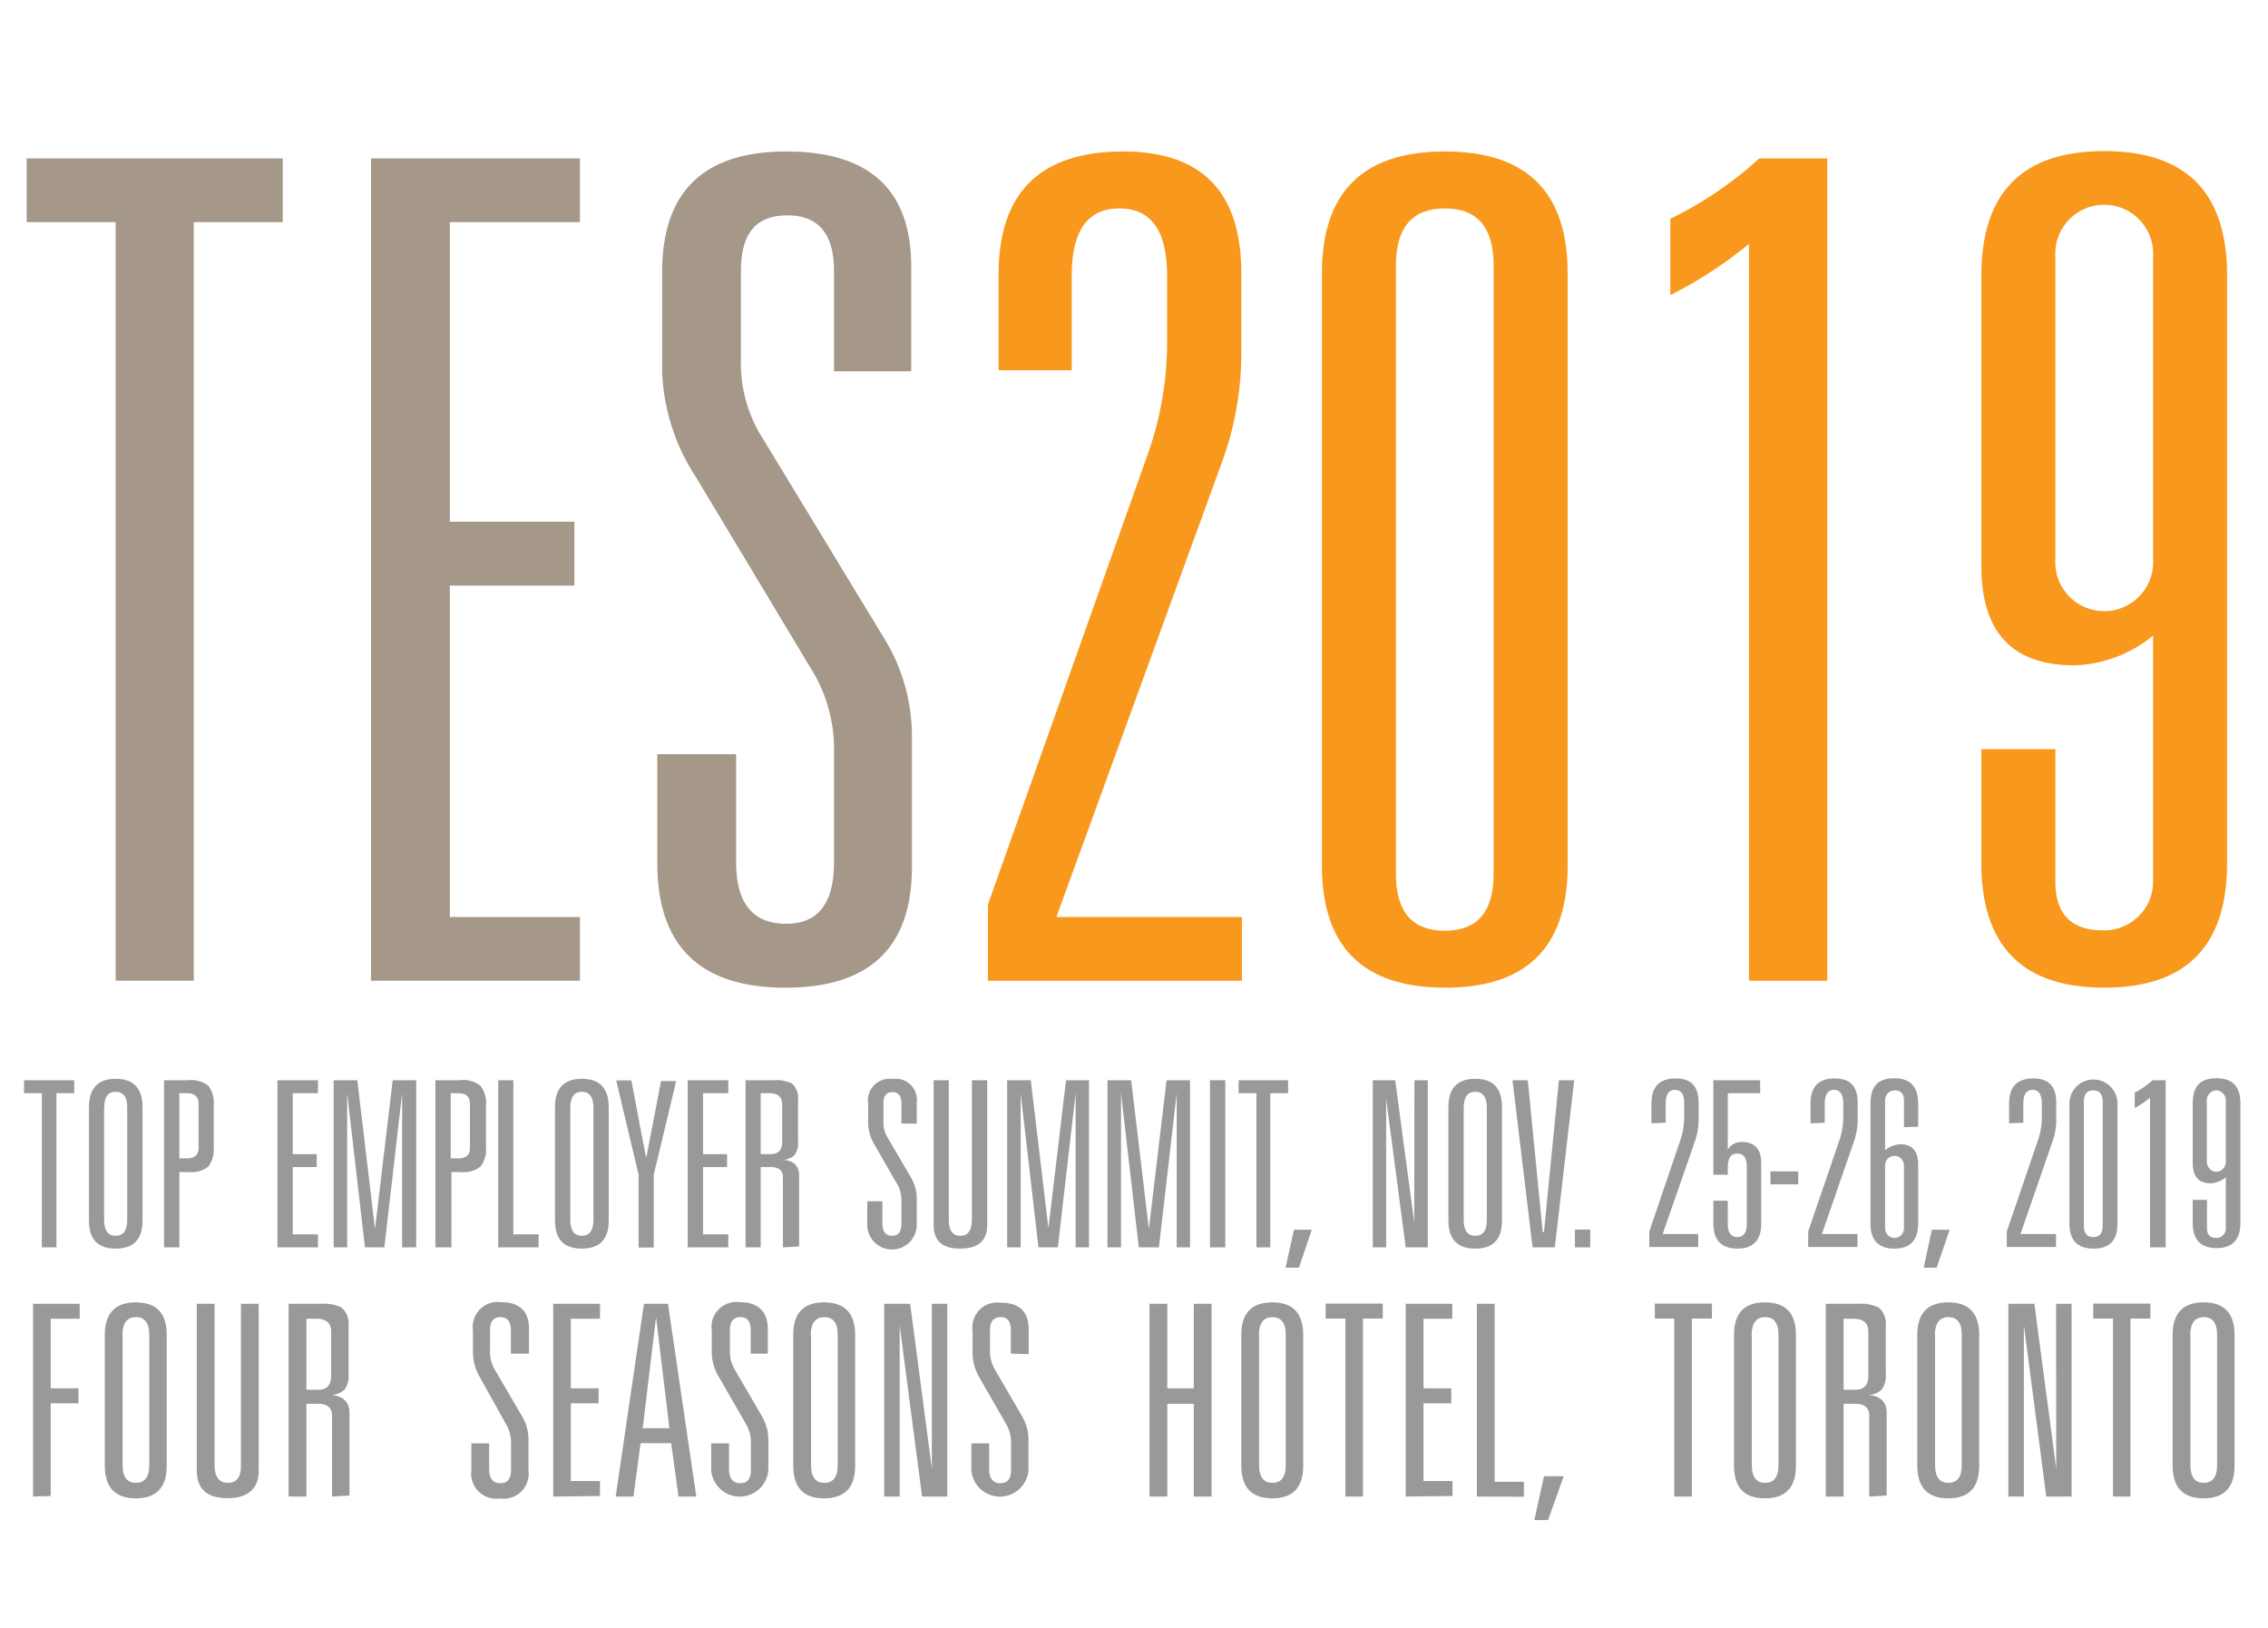 <svg id="Layer_1" data-name="Layer 1" xmlns="http://www.w3.org/2000/svg" viewBox="0 0 127.46 91.49"><defs><style>.cls-1{fill:#a59889;}.cls-2{fill:#f8991d;}.cls-3{fill:#999;}</style></defs><title>Artboard 1</title><path class="cls-1" d="M6.5,55.1V12.48h-5V8.9H15.89v3.58h-5V55.1Z"/><path class="cls-1" d="M20.85,55.1V8.9H32.59v3.58H25.28V29.31h7V32.9h-7V51.52h7.31V55.1Z"/><path class="cls-1" d="M46.87,20.86V15.23c0-2.09-.87-3.13-2.62-3.13s-2.61,1-2.61,3.13V20.1a7.94,7.94,0,0,0,1,4.16l7,11.52a10.51,10.51,0,0,1,1.61,5.63V48.7q0,6.79-7.1,6.79T36.94,48.7V42.37h4.43v6.08q0,3.45,2.82,3.45c1.78,0,2.68-1.15,2.68-3.45V42a8.43,8.43,0,0,0-1.28-4.41l-6.5-10.82a11.58,11.58,0,0,1-1.88-5.89V15.3q0-6.8,7-6.79t7,6.47v5.88Z"/><path class="cls-2" d="M56.12,20.8V15.42q0-6.9,7-6.91,6.65,0,6.64,6.85v4.48a17.74,17.74,0,0,1-1.07,6.08l-9.32,25.6H69.8V55.1H55.52V50.82l9-25.35a18.83,18.83,0,0,0,1.07-6.33V15.49q0-3.78-2.68-3.78t-2.68,3.78V20.8Z"/><path class="cls-2" d="M74.29,48.64V15.36q0-6.85,6.91-6.85t6.9,6.85V48.64q0,6.86-6.9,6.85T74.29,48.64Zm9.65.45V14.91c0-2.13-.91-3.2-2.74-3.2s-2.75,1.07-2.75,3.2V49.09c0,2.13.91,3.2,2.75,3.2S83.94,51.22,83.94,49.09Z"/><path class="cls-2" d="M98.29,55.1V13.7a23.34,23.34,0,0,1-4.42,2.88V12.29a21,21,0,0,0,5-3.39h3.82V55.1Z"/><path class="cls-2" d="M121,49.54V35.71a7.34,7.34,0,0,1-4.42,1.67q-5.23,0-5.23-5.57V15.49q0-7,6.91-7t6.9,7v33q0,7-6.9,7t-6.91-7v-6.4h4.16v7.43c0,1.83.89,2.75,2.68,2.75a2.76,2.76,0,0,0,2-.8A2.65,2.65,0,0,0,121,49.54Zm0-18.12v-17a2.75,2.75,0,1,0-5.49,0v17a2.75,2.75,0,1,0,5.49,0Z"/><path class="cls-3" d="M2.35,70.08V61.42h-1v-.73H4.17v.73h-1v8.66Z"/><path class="cls-3" d="M5,68.57V62.2q0-1.59,1.5-1.59c1,0,1.51.53,1.51,1.59v6.37c0,1.06-.5,1.58-1.51,1.58S5,69.63,5,68.57Zm.85-6.35v6.32c0,.59.22.89.65.89s.65-.3.65-.89V62.22c0-.58-.21-.88-.65-.88S5.86,61.64,5.86,62.22Z"/><path class="cls-3" d="M9.22,70.08V60.69h1.36a1.58,1.58,0,0,1,1.13.31,1.62,1.62,0,0,1,.3,1.12v2.3a1.62,1.62,0,0,1-.3,1.12,1.58,1.58,0,0,1-1.13.31h-.5v4.23Zm.86-5h.41c.44,0,.67-.19.67-.58V62c0-.39-.23-.58-.67-.58h-.41Z"/><path class="cls-3" d="M15.59,70.08V60.69h2.28v.73H16.45v3.42H17.8v.73H16.45v3.78h1.42v.73Z"/><path class="cls-3" d="M21.07,69.09l1-8.4h1.32v9.39H22.6V61.42l-1,8.66H20.51l-1-8.66v8.66h-.76V60.69h1.33l1,8.4Z"/><path class="cls-3" d="M24.47,70.08V60.69h1.37A1.55,1.55,0,0,1,27,61a1.56,1.56,0,0,1,.31,1.12v2.3A1.56,1.56,0,0,1,27,65.54a1.55,1.55,0,0,1-1.12.31h-.51v4.23Zm.86-5h.42c.44,0,.66-.19.66-.58V62c0-.39-.22-.58-.66-.58h-.42Z"/><path class="cls-3" d="M28,70.08V60.69h.85v8.66h1.42v.73Z"/><path class="cls-3" d="M31.19,68.57V62.2c0-1.06.51-1.59,1.51-1.59s1.51.53,1.51,1.59v6.37c0,1.06-.5,1.58-1.51,1.58S31.19,69.63,31.19,68.57Zm.86-6.35v6.32c0,.59.22.89.65.89s.65-.3.65-.89V62.22c0-.58-.22-.88-.65-.88S32.05,61.64,32.05,62.22Z"/><path class="cls-3" d="M36.33,65l.82-4.26H38L36.74,66v4.09h-.85V66l-1.26-5.3h.85L36.3,65Z"/><path class="cls-3" d="M38.65,70.08V60.69h2.28v.73H39.51v3.42h1.35v.73H39.51v3.78h1.42v.73Z"/><path class="cls-3" d="M44,70.08V66.14c0-.38-.22-.57-.68-.57h-.57v4.51H41.9V60.69h1.6a2,2,0,0,1,1,.18,1.05,1.05,0,0,1,.35.9v2.38a1.11,1.11,0,0,1-.21.76,1,1,0,0,1-.73.25v0c.65,0,1,.33,1,.87v4Zm-1.25-5.24h.57c.43,0,.64-.23.64-.68v-2.1c0-.43-.24-.64-.73-.64h-.48Z"/><path class="cls-3" d="M50.66,63.12V62c0-.43-.17-.64-.51-.64s-.5.21-.5.64v1a1.66,1.66,0,0,0,.19.84l1.37,2.34a2.32,2.32,0,0,1,.31,1.14v1.49a1.39,1.39,0,0,1-2.78,0V67.49h.85v1.23c0,.47.19.71.55.71s.52-.24.52-.71V67.41a1.75,1.75,0,0,0-.25-.9l-1.26-2.19a2.49,2.49,0,0,1-.36-1.2V62a1.21,1.21,0,0,1,1.36-1.38,1.19,1.19,0,0,1,1.37,1.32v1.19Z"/><path class="cls-3" d="M54.62,68.54V60.69h.86v8.13c0,.89-.5,1.33-1.52,1.33s-1.49-.44-1.49-1.33V60.69h.85v7.85c0,.59.22.89.65.89S54.62,69.13,54.62,68.54Z"/><path class="cls-3" d="M58.91,69.09l1-8.4H61.2v9.39h-.75V61.42l-1,8.66H58.36l-1-8.66v8.66H56.6V60.69h1.33l1,8.4Z"/><path class="cls-3" d="M64.56,69.09l1-8.4h1.32v9.39h-.75V61.42l-1,8.66H64l-1-8.66v8.66h-.76V60.69h1.33l1,8.4Z"/><path class="cls-3" d="M68,70.08V60.69h.86v9.39Z"/><path class="cls-3" d="M70.61,70.08V61.42h-1v-.73h2.78v.73h-1v8.66Z"/><path class="cls-3" d="M72.25,71.22l.47-2.13h1L73,71.22Z"/><path class="cls-3" d="M79.49,60.69h.75v9.39H79l-1.1-8.35v8.35h-.75V60.69h1.26l1.07,8Z"/><path class="cls-3" d="M81.4,68.57V62.2c0-1.06.5-1.59,1.51-1.59s1.5.53,1.5,1.59v6.37c0,1.06-.5,1.58-1.5,1.58S81.4,69.63,81.4,68.57Zm.86-6.35v6.32c0,.59.21.89.65.89s.65-.3.65-.89V62.22c0-.58-.22-.88-.65-.88S82.26,61.64,82.26,62.22Z"/><path class="cls-3" d="M86.77,69.22l.84-8.53h.86l-1.09,9.39H86.13L85,60.69h.86l.84,8.53Z"/><path class="cls-3" d="M88.51,70.08v-1h.86v1Z"/><path class="cls-3" d="M92.81,63.11V62c0-.94.45-1.41,1.36-1.41s1.29.47,1.29,1.39v.91a3.71,3.71,0,0,1-.21,1.24l-1.81,5.2h2v.73H92.69v-.87l1.75-5.15a4,4,0,0,0,.21-1.29V62c0-.51-.17-.77-.52-.77s-.52.26-.52.77v1.08Z"/><path class="cls-3" d="M96.29,66V60.69h2.63v.73H97.1v3.17a.87.87,0,0,1,.79-.43c.73,0,1.09.4,1.09,1.21v3.37c0,.94-.45,1.41-1.34,1.41s-1.35-.47-1.35-1.41V67.46h.81v1.28c0,.51.18.76.54.76s.53-.25.53-.76V65.58c0-.51-.17-.77-.53-.77s-.54.26-.54.77V66Z"/><path class="cls-3" d="M99.5,66.54v-.73h1.56v.73Z"/><path class="cls-3" d="M101.75,63.11V62c0-.94.45-1.41,1.36-1.41s1.29.47,1.29,1.39v.91a3.71,3.71,0,0,1-.21,1.24l-1.8,5.2h2v.73h-2.77v-.87l1.76-5.15a4,4,0,0,0,.21-1.29V62c0-.51-.18-.77-.52-.77s-.52.26-.52.77v1.08Z"/><path class="cls-3" d="M107,63.33V61.82c0-.37-.17-.56-.52-.56a.55.55,0,0,0-.54.56v2.81a1.35,1.35,0,0,1,.86-.34c.67,0,1,.38,1,1.13v3.32c0,.94-.45,1.41-1.34,1.41s-1.34-.47-1.34-1.41V62c0-1,.45-1.42,1.34-1.42s1.34.47,1.34,1.42v1.3ZM107,69V65.5a.57.57,0,0,0-.15-.4.53.53,0,0,0-.76,0,.57.57,0,0,0-.15.4V69a.56.56,0,0,0,.15.39.53.53,0,0,0,.76,0A.56.56,0,0,0,107,69Z"/><path class="cls-3" d="M108.11,71.22l.46-2.13h1l-.73,2.13Z"/><path class="cls-3" d="M112.91,63.11V62c0-.94.45-1.41,1.36-1.41s1.29.47,1.29,1.39v.91a3.71,3.71,0,0,1-.21,1.24l-1.8,5.2h2v.73h-2.77v-.87l1.76-5.15a4,4,0,0,0,.21-1.29V62c0-.51-.18-.77-.52-.77s-.52.26-.52.77v1.08Z"/><path class="cls-3" d="M116.3,68.76V62A1.34,1.34,0,1,1,119,62v6.76c0,.93-.45,1.39-1.34,1.39S116.3,69.69,116.3,68.76Zm1.87.09V61.91c0-.43-.17-.65-.53-.65s-.53.22-.53.65v6.94c0,.44.18.65.53.65S118.17,69.29,118.17,68.85Z"/><path class="cls-3" d="M120.83,70.08V61.67a4.63,4.63,0,0,1-.86.58v-.87a4.18,4.18,0,0,0,1-.69h.74v9.39Z"/><path class="cls-3" d="M125.09,69V66.14a1.43,1.43,0,0,1-.86.34c-.67,0-1-.38-1-1.14V62c0-1,.44-1.42,1.34-1.42s1.34.47,1.34,1.42v6.71c0,.94-.45,1.41-1.34,1.41s-1.34-.47-1.34-1.41v-1.3h.8V69c0,.37.18.55.52.55a.5.5,0,0,0,.39-.16A.53.53,0,0,0,125.09,69Zm0-3.68V61.82a.51.51,0,0,0-.16-.39.5.5,0,0,0-.37-.17.5.5,0,0,0-.38.17.55.55,0,0,0-.16.39v3.45a.57.57,0,0,0,.16.39.5.5,0,0,0,.38.17.5.5,0,0,0,.37-.17A.53.53,0,0,0,125.09,65.27Z"/><path class="cls-3" d="M1.86,84.08V73.25H4.48v.84H2.85V78H4.41v.84H2.85v5.21Z"/><path class="cls-3" d="M5.89,82.34V75q0-1.83,1.74-1.83T9.37,75v7.35q0,1.83-1.74,1.83T5.89,82.34Zm1-7.32v7.29q0,1,.75,1t.75-1V75q0-1-.75-1T6.88,75Z"/><path class="cls-3" d="M13.54,82.31V73.25h1v9.37c0,1-.58,1.55-1.75,1.55s-1.73-.52-1.73-1.55V73.25h1v9.06q0,1,.75,1T13.54,82.31Z"/><path class="cls-3" d="M18.66,84.08V79.53q0-.66-.78-.66h-.66v5.21h-1V73.25h1.84a2.23,2.23,0,0,1,1.13.21,1.17,1.17,0,0,1,.4,1v2.75a1.26,1.26,0,0,1-.24.87,1.2,1.2,0,0,1-.84.3v0c.75,0,1.13.38,1.13,1v4.64Zm-1.44-6h.66c.49,0,.73-.26.73-.78V74.82c0-.49-.28-.73-.84-.73h-.55Z"/><path class="cls-3" d="M28.71,76.05V74.73c0-.49-.2-.73-.59-.73s-.58.24-.58.73v1.14a2,2,0,0,0,.22,1l1.58,2.7a2.57,2.57,0,0,1,.36,1.32v1.71a1.41,1.41,0,0,1-1.59,1.59,1.42,1.42,0,0,1-1.62-1.59V81.09h1v1.43q0,.81.63.81t.6-.81V81a2,2,0,0,0-.29-1L27,77.43a2.8,2.8,0,0,1-.42-1.38v-1.3a1.4,1.4,0,0,1,1.57-1.59c1.05,0,1.58.5,1.58,1.51v1.38Z"/><path class="cls-3" d="M31.09,84.08V73.25h2.63v.84H32.08V78h1.56v.84H32.08v4.37h1.64v.84Z"/><path class="cls-3" d="M38.13,84.08l-.41-3H36l-.4,3h-1l1.59-10.83h1.35l1.59,10.83Zm-.51-3.84L36.87,74h0l-.75,6.24Z"/><path class="cls-3" d="M42.19,76.05V74.73c0-.49-.19-.73-.58-.73s-.59.24-.59.73v1.14a2,2,0,0,0,.23,1l1.57,2.7a2.57,2.57,0,0,1,.36,1.32v1.71a1.61,1.61,0,0,1-3.21,0V81.09h1v1.43q0,.81.63.81t.6-.81V81a2,2,0,0,0-.28-1l-1.46-2.54A2.8,2.8,0,0,1,40,76.05v-1.3a1.4,1.4,0,0,1,1.58-1.59c1,0,1.57.5,1.57,1.51v1.38Z"/><path class="cls-3" d="M44.58,82.34V75c0-1.22.57-1.83,1.73-1.83s1.75.61,1.75,1.83v7.35c0,1.22-.58,1.83-1.75,1.83S44.58,83.56,44.58,82.34Zm1-7.32v7.29q0,1,.75,1t.75-1V75q0-1-.75-1T45.56,75Z"/><path class="cls-3" d="M52.37,73.25h.87V84.08H51.82l-1.26-9.63v9.63h-.87V73.25h1.46l1.22,9.27Z"/><path class="cls-3" d="M56.81,76.05V74.73c0-.49-.19-.73-.58-.73s-.59.24-.59.73v1.14a2,2,0,0,0,.23,1l1.57,2.7a2.57,2.57,0,0,1,.36,1.32v1.71a1.61,1.61,0,0,1-3.21,0V81.09h1v1.43q0,.81.63.81t.6-.81V81a2,2,0,0,0-.28-1l-1.46-2.54a2.8,2.8,0,0,1-.42-1.38v-1.3a1.4,1.4,0,0,1,1.58-1.59c1.05,0,1.57.5,1.57,1.51v1.38Z"/><path class="cls-3" d="M67.09,78V73.25h1V84.08h-1V78.87H65.6v5.21h-1V73.25h1V78Z"/><path class="cls-3" d="M69.76,82.34V75q0-1.83,1.74-1.83T73.24,75v7.35q0,1.83-1.74,1.83T69.76,82.34Zm1-7.32v7.29q0,1,.75,1t.75-1V75q0-1-.75-1T70.75,75Z"/><path class="cls-3" d="M75.61,84.08v-10H74.5v-.84h3.21v.84H76.6v10Z"/><path class="cls-3" d="M79,84.08V73.25h2.62v.84H80V78h1.56v.84H80v4.37h1.63v.84Z"/><path class="cls-3" d="M83,84.08V73.25h1v10h1.64v.84Z"/><path class="cls-3" d="M86.23,85.4l.54-2.46h1.11L87,85.4Z"/><path class="cls-3" d="M94.09,84.08v-10H93v-.84h3.21v.84H95.08v10Z"/><path class="cls-3" d="M97.45,82.34V75c0-1.22.57-1.83,1.74-1.83s1.74.61,1.74,1.83v7.35q0,1.83-1.74,1.83C98,84.17,97.45,83.56,97.45,82.34Zm1-7.32v7.29q0,1,.75,1t.75-1V75q0-1-.75-1T98.44,75Z"/><path class="cls-3" d="M105.05,84.08V79.53q0-.66-.78-.66h-.66v5.21h-1V73.25h1.84a2.23,2.23,0,0,1,1.13.21,1.17,1.17,0,0,1,.4,1v2.75a1.26,1.26,0,0,1-.24.87,1.2,1.2,0,0,1-.83.3v0c.75,0,1.12.38,1.12,1v4.64Zm-1.44-6h.66c.49,0,.73-.26.73-.78V74.82c0-.49-.28-.73-.83-.73h-.56Z"/><path class="cls-3" d="M107.75,82.34V75q0-1.83,1.74-1.83T111.23,75v7.35q0,1.83-1.74,1.83T107.75,82.34Zm1-7.32v7.29q0,1,.75,1t.75-1V75q0-1-.75-1T108.74,75Z"/><path class="cls-3" d="M115.55,73.25h.87V84.08H115l-1.26-9.63v9.63h-.87V73.25h1.46l1.23,9.27Z"/><path class="cls-3" d="M118.75,84.08v-10h-1.11v-.84h3.21v.84h-1.12v10Z"/><path class="cls-3" d="M122.1,82.34V75q0-1.83,1.74-1.83T125.58,75v7.35q0,1.83-1.74,1.83T122.1,82.34Zm1-7.32v7.29q0,1,.75,1t.75-1V75q0-1-.75-1T123.09,75Z"/></svg>